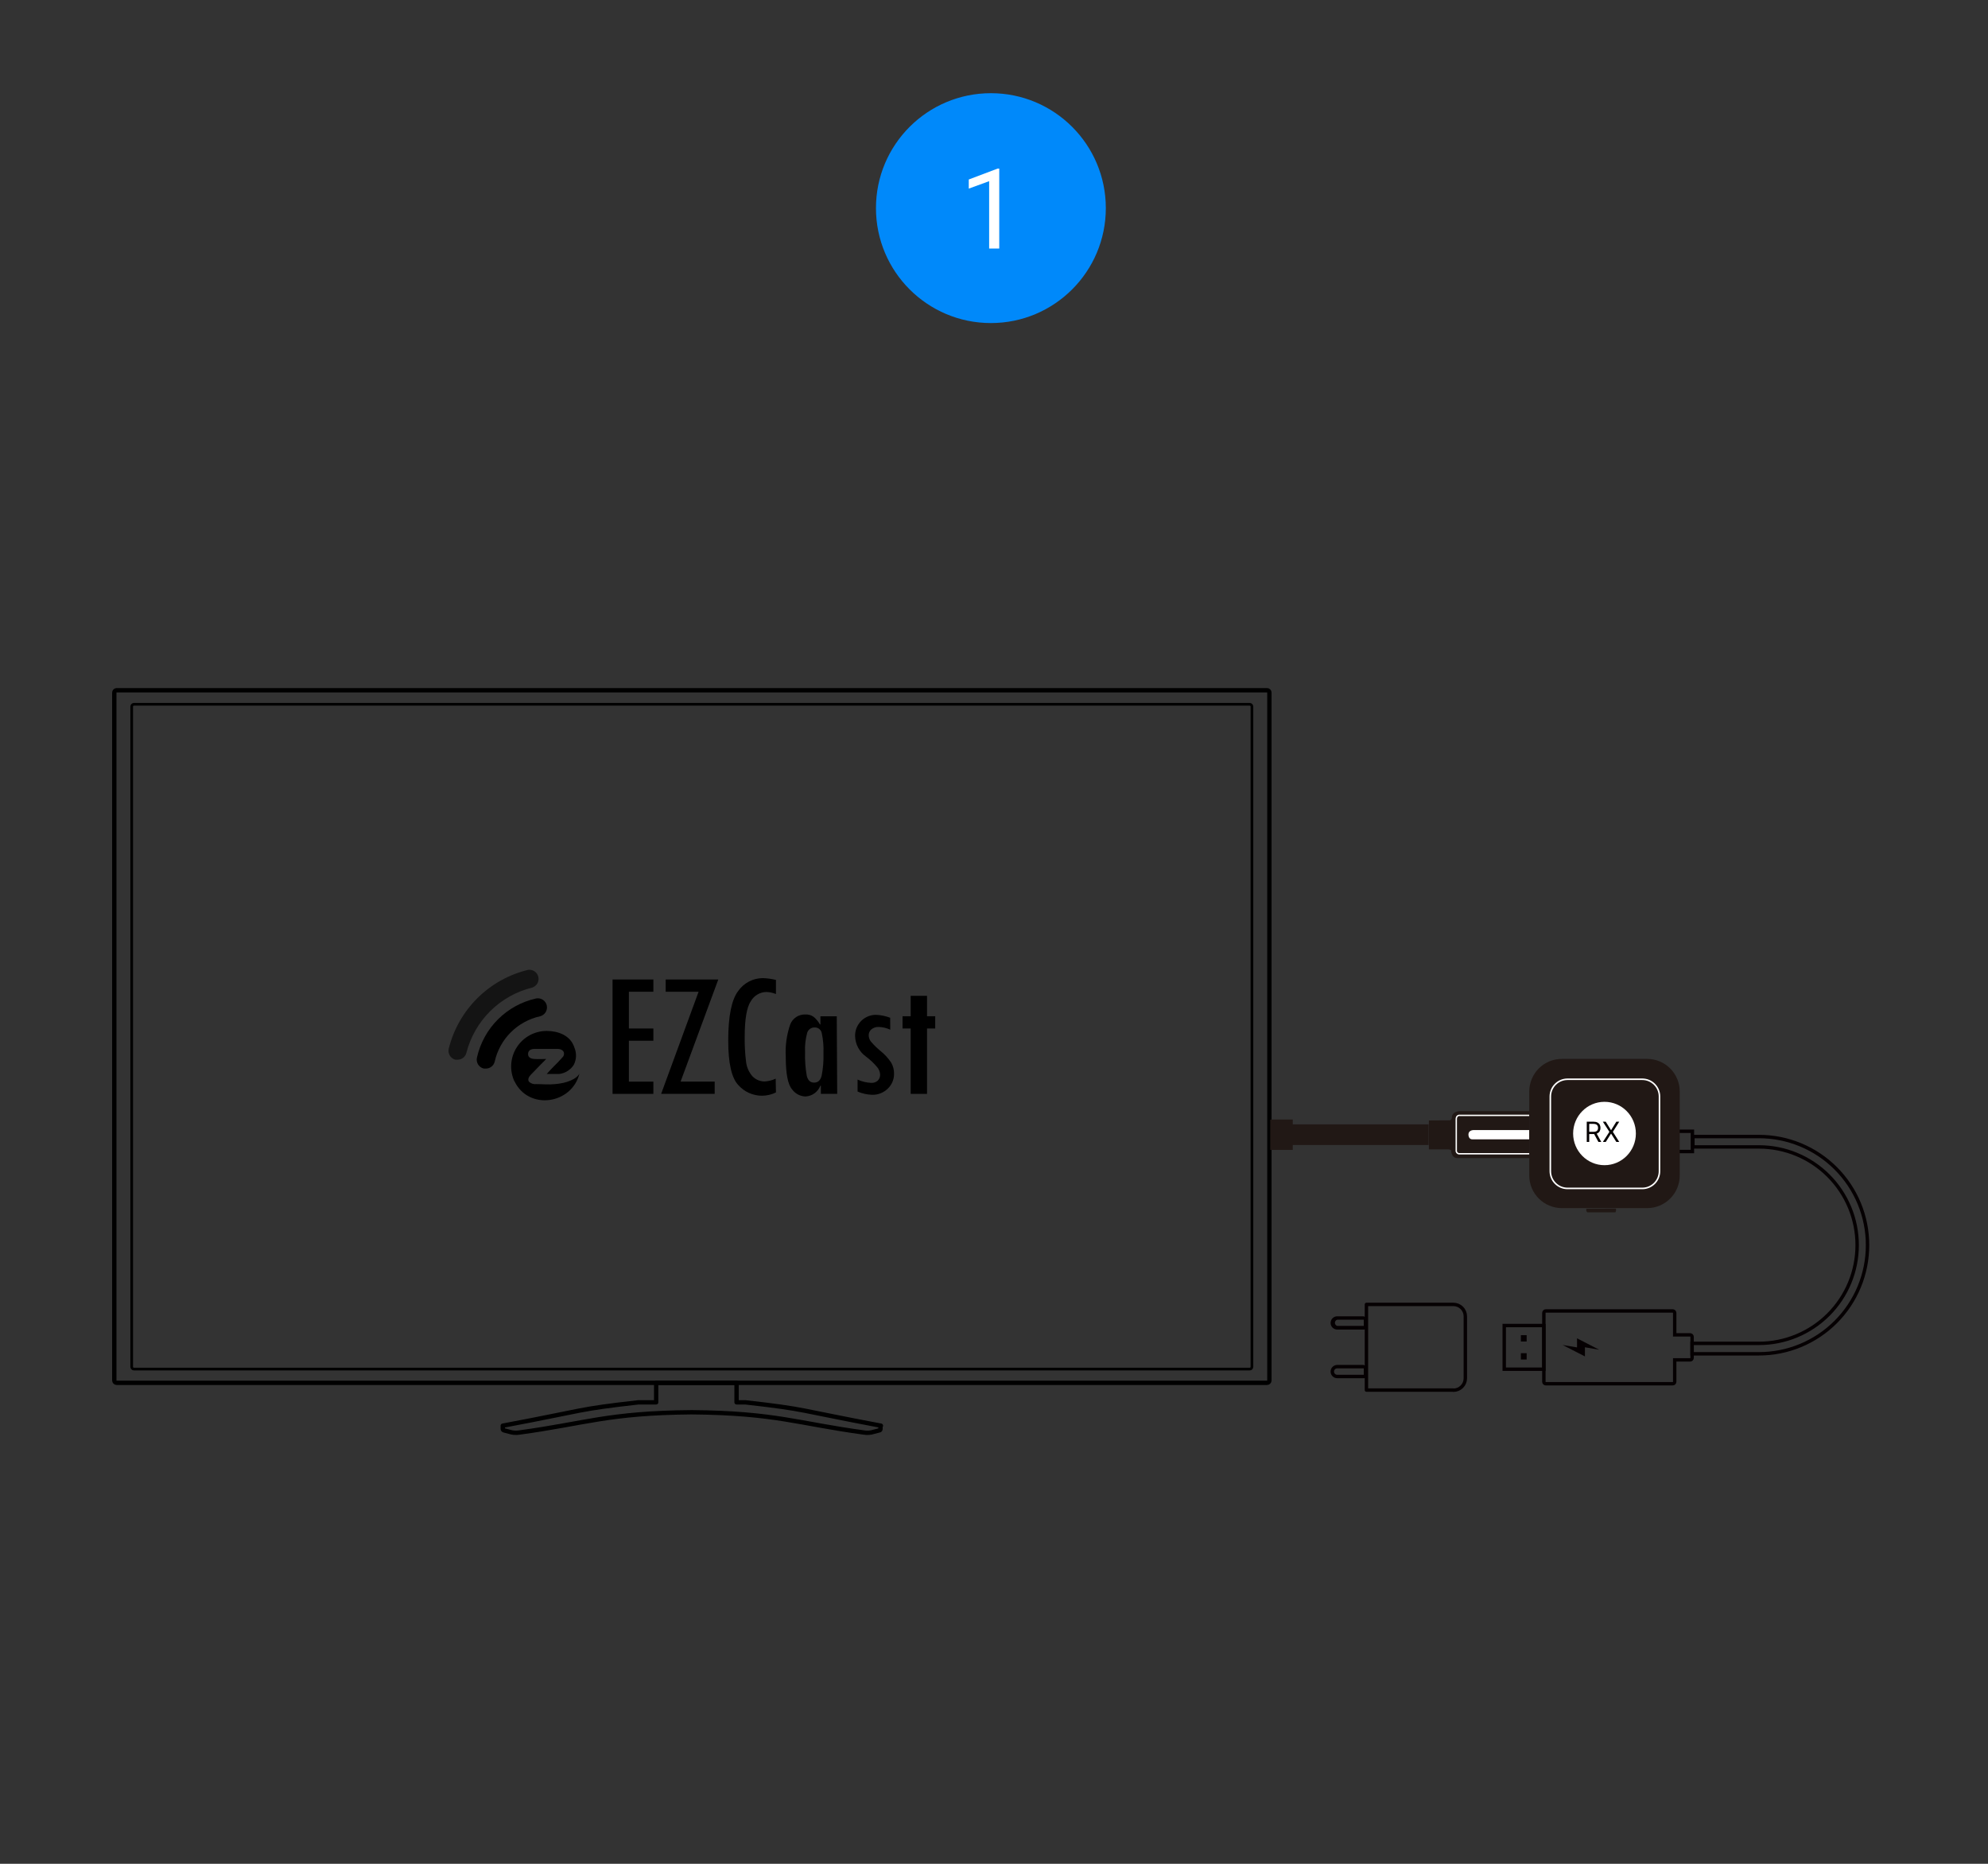 <svg width="320" height="300" viewBox="0 0 320 300" fill="none" xmlns="http://www.w3.org/2000/svg">
<rect x="0" y="0" width="320" height="300" fill="#333333" stroke="none"/>
<path d="M78.199 172H77.889C77.509 171.916 77.177 171.685 76.967 171.357C76.757 171.029 76.686 170.631 76.769 170.25C77.284 167.915 78.455 165.777 80.146 164.086C81.836 162.396 83.975 161.224 86.309 160.71C86.684 160.641 87.072 160.72 87.389 160.931C87.707 161.142 87.93 161.468 88.012 161.84C88.094 162.213 88.027 162.602 87.827 162.927C87.627 163.252 87.309 163.486 86.939 163.58C85.152 163.974 83.515 164.871 82.22 166.164C80.925 167.457 80.026 169.093 79.629 170.88C79.553 171.201 79.369 171.486 79.11 171.689C78.85 171.893 78.529 172.002 78.199 172Z" fill="black"/>
<g opacity="0.6">
<path d="M73.659 170.57C73.54 170.584 73.419 170.584 73.299 170.57C72.924 170.475 72.601 170.236 72.4 169.905C72.2 169.573 72.139 169.176 72.229 168.8C72.993 165.719 74.588 162.906 76.84 160.669C79.091 158.431 81.914 156.854 84.999 156.11C85.364 156.054 85.736 156.137 86.042 156.343C86.348 156.549 86.566 156.863 86.651 157.222C86.737 157.58 86.685 157.958 86.505 158.28C86.325 158.602 86.03 158.845 85.679 158.96C83.128 159.583 80.793 160.889 78.926 162.736C77.059 164.584 75.73 166.905 75.079 169.45C75.003 169.769 74.821 170.053 74.564 170.256C74.306 170.459 73.987 170.57 73.659 170.57Z" fill="black"/>
</g>
<path fill-rule="evenodd" clip-rule="evenodd" d="M82.819 174.09C82.41 173.218 82.228 172.257 82.289 171.296C82.35 170.335 82.653 169.405 83.17 168.592C83.686 167.779 84.4 167.11 85.244 166.646C86.088 166.183 87.036 165.94 87.999 165.94C89.779 165.94 91.829 166.62 92.459 168.62C92.644 169.059 92.732 169.533 92.717 170.01C92.701 170.486 92.583 170.954 92.369 171.38C92.11 171.789 91.763 172.135 91.353 172.393C90.943 172.651 90.48 172.814 89.999 172.87H87.999C88.879 171.87 89.699 171.13 90.349 170.4C90.629 170.08 90.769 170.01 90.789 169.6C90.789 169.02 90.169 168.84 89.789 168.84H85.999C85.459 168.84 84.999 169.07 84.999 169.67C84.999 170.27 85.579 170.42 85.929 170.45C86.599 170.51 87.929 170.45 87.929 170.45C87.929 170.45 86.299 172.08 85.419 173.02C85.149 173.29 84.829 173.83 85.219 174.18C85.374 174.304 85.551 174.397 85.742 174.452C85.933 174.507 86.132 174.523 86.329 174.5C87.329 174.5 88.329 174.61 89.329 174.5C91.229 174.36 92.849 173.67 93.269 172.8C92.069 177.74 85.079 178.8 82.799 174.01" fill="black"/>
<path d="M105.17 176.07H98.6V157.66H105.17V159.63H101.23V165.55H105.17V167.52H101.23V174.1H105.17V176.07Z" fill="black"/>
<path d="M115.62 157.66L109.55 174.1H115.04V176.07H106.42L112.45 159.63H107.15V157.66H115.62Z" fill="black"/>
<path d="M124.9 175.84C124.209 176.18 123.45 176.361 122.68 176.37C121.954 176.374 121.236 176.222 120.574 175.925C119.911 175.629 119.32 175.194 118.84 174.65C117.76 173.51 117.22 171.123 117.22 167.49C117.22 163.55 117.76 160.89 118.84 159.49C119.285 158.861 119.873 158.346 120.557 157.99C121.24 157.633 121.999 157.445 122.77 157.44C123.488 157.46 124.202 157.558 124.9 157.73V160C124.402 159.792 123.869 159.68 123.33 159.67C122.829 159.684 122.341 159.825 121.91 160.081C121.48 160.336 121.122 160.697 120.87 161.13C120.203 162.11 119.87 164.033 119.87 166.9C119.852 168.237 119.925 169.573 120.09 170.9C120.185 171.752 120.533 172.557 121.09 173.21C121.345 173.484 121.655 173.702 121.999 173.85C122.344 173.999 122.715 174.073 123.09 174.07C123.703 174.037 124.305 173.884 124.86 173.62L124.9 175.84Z" fill="black"/>
<path d="M134.76 176.07H132.13V174.75H132.05C131.864 175.239 131.54 175.663 131.117 175.972C130.695 176.281 130.192 176.461 129.67 176.49C129.239 176.479 128.817 176.367 128.437 176.164C128.056 175.961 127.729 175.672 127.48 175.32C126.813 174.54 126.48 172.797 126.48 170.09C126.38 168.326 126.624 166.56 127.2 164.89C127.39 164.399 127.73 163.98 128.172 163.693C128.613 163.406 129.134 163.265 129.66 163.29C130.131 163.269 130.596 163.406 130.98 163.68C131.382 164.021 131.72 164.431 131.98 164.89H132.06V163.58H134.69L134.76 176.07ZM131.05 174.26C131.65 174.26 132.05 173.91 132.25 173.18C132.491 171.972 132.592 170.741 132.55 169.51C132.594 168.436 132.503 167.361 132.28 166.31C132.234 166.042 132.092 165.799 131.88 165.628C131.669 165.457 131.402 165.369 131.13 165.38C130.863 165.371 130.601 165.45 130.384 165.606C130.167 165.761 130.007 165.984 129.93 166.24C129.65 167.258 129.536 168.315 129.59 169.37C129.549 170.636 129.639 171.903 129.86 173.15C130.03 173.89 130.43 174.26 131.05 174.26Z" fill="black"/>
<path d="M143.3 165.74C142.725 165.474 142.103 165.325 141.47 165.3C141.041 165.276 140.619 165.407 140.28 165.67C140.133 165.791 140.016 165.944 139.938 166.118C139.86 166.291 139.823 166.48 139.83 166.67C139.842 167.035 139.972 167.385 140.2 167.67C140.675 168.22 141.197 168.729 141.76 169.19C142.404 169.71 142.967 170.323 143.43 171.01C143.75 171.548 143.916 172.164 143.91 172.79C143.922 173.242 143.839 173.692 143.667 174.111C143.495 174.529 143.237 174.907 142.91 175.22C142.576 175.55 142.179 175.808 141.742 175.98C141.306 176.152 140.839 176.234 140.37 176.22C139.568 176.192 138.778 176.015 138.04 175.7V173.77C138.732 174.086 139.479 174.266 140.24 174.3C140.43 174.312 140.62 174.286 140.8 174.224C140.981 174.163 141.147 174.066 141.29 173.94C141.419 173.809 141.52 173.652 141.585 173.48C141.651 173.308 141.68 173.124 141.67 172.94C141.641 172.491 141.461 172.064 141.16 171.73C140.643 171.119 140.06 170.569 139.42 170.09C138.886 169.715 138.447 169.22 138.138 168.646C137.829 168.071 137.658 167.432 137.64 166.78C137.629 166.329 137.709 165.881 137.876 165.462C138.042 165.043 138.292 164.662 138.609 164.341C138.927 164.021 139.306 163.768 139.723 163.598C140.141 163.427 140.589 163.343 141.04 163.35C141.81 163.386 142.57 163.544 143.29 163.82L143.3 165.74Z" fill="black"/>
<path d="M150.539 165.55H149.219V176.07H146.589V165.55H145.279V163.58H146.589V160.29H149.219V163.58H150.539V165.55Z" fill="black"/>
<path d="M18.399 111.49V222.2C18.399 222.301 18.44 222.397 18.511 222.468C18.582 222.54 18.679 222.58 18.779 222.58H203.94C203.99 222.581 204.041 222.572 204.088 222.554C204.135 222.535 204.178 222.507 204.215 222.472C204.251 222.437 204.28 222.394 204.3 222.348C204.319 222.301 204.33 222.251 204.33 222.2V111.49C204.331 111.438 204.322 111.387 204.303 111.339C204.284 111.291 204.255 111.247 204.218 111.211C204.182 111.174 204.138 111.146 204.09 111.127C204.042 111.108 203.991 111.098 203.94 111.1H18.779C18.729 111.1 18.678 111.11 18.632 111.13C18.585 111.149 18.543 111.178 18.507 111.215C18.472 111.251 18.444 111.294 18.426 111.341C18.407 111.389 18.398 111.439 18.399 111.49Z" stroke="black" stroke-width="0.7" stroke-linejoin="round"/>
<path fill-rule="evenodd" clip-rule="evenodd" d="M141.8 229.48C128.27 226.94 130.01 226.85 119.95 225.72H118.56V222.58H105.62V225.72H102.78C92.72 226.85 94.46 226.94 80.93 229.48V230C80.93 230.14 81.02 230.2 81.16 230.24L81.99 230.46C82.509 230.627 83.061 230.668 83.6 230.58C94.19 229.15 97.81 227.43 111.33 227.32C124.85 227.43 128.48 229.15 139.07 230.58C139.605 230.67 140.154 230.629 140.67 230.46L141.51 230.24C141.64 230.24 141.74 230.14 141.73 230V229.46L141.8 229.48Z" stroke="black" stroke-width="0.7" stroke-linejoin="round"/>
<path d="M21.199 113.73V220C21.198 220.049 21.207 220.098 21.225 220.143C21.243 220.189 21.27 220.23 21.305 220.265C21.339 220.299 21.381 220.326 21.426 220.345C21.472 220.363 21.52 220.371 21.569 220.37H201.149C201.198 220.371 201.247 220.363 201.293 220.345C201.338 220.326 201.379 220.299 201.414 220.265C201.449 220.23 201.476 220.189 201.494 220.143C201.512 220.098 201.521 220.049 201.519 220V113.73C201.519 113.632 201.48 113.538 201.411 113.468C201.342 113.399 201.247 113.36 201.149 113.36H21.569C21.471 113.36 21.377 113.399 21.308 113.468C21.238 113.538 21.199 113.632 21.199 113.73Z" stroke="black" stroke-width="0.43" stroke-linejoin="round"/>
<path d="M283.129 184.61C287.322 184.61 291.344 186.276 294.309 189.241C297.273 192.206 298.939 196.227 298.939 200.42C298.939 202.496 298.53 204.552 297.736 206.47C296.941 208.388 295.777 210.131 294.309 211.599C292.84 213.067 291.098 214.232 289.179 215.026C287.261 215.821 285.205 216.23 283.129 216.23H272.369V217.91H283.129C285.425 217.91 287.699 217.457 289.821 216.578C291.942 215.699 293.87 214.411 295.493 212.787C297.116 211.162 298.404 209.234 299.281 207.112C300.159 204.99 300.61 202.716 300.609 200.42C300.61 198.124 300.159 195.85 299.281 193.729C298.403 191.608 297.116 189.68 295.492 188.057C293.869 186.433 291.941 185.146 289.82 184.268C287.699 183.39 285.425 182.939 283.129 182.94H272.499V184.61H283.129Z" stroke="#050002" stroke-width="0.55" stroke-miterlimit="10"/>
<path d="M269.699 182.09H272.419V185.35H269.699" stroke="#050002" stroke-width="0.55" stroke-miterlimit="10"/>
<path d="M233.949 223.75H219.949V209.96H233.949C234.458 209.96 234.947 210.162 235.307 210.522C235.667 210.882 235.869 211.37 235.869 211.88V221.85C235.869 222.359 235.667 222.847 235.307 223.207C234.947 223.567 234.458 223.77 233.949 223.77V223.75Z" stroke="#050002" stroke-width="0.55" stroke-linecap="round" stroke-linejoin="round"/>
<path d="M219.52 212.42V213.42H215.25C215.141 213.389 215.045 213.323 214.977 213.233C214.909 213.143 214.873 213.033 214.873 212.92C214.873 212.807 214.909 212.697 214.977 212.606C215.045 212.516 215.141 212.451 215.25 212.42H219.52ZM219.52 211.87H215.25C214.966 211.87 214.694 211.982 214.493 212.183C214.292 212.384 214.18 212.656 214.18 212.94C214.18 213.223 214.292 213.496 214.493 213.696C214.694 213.897 214.966 214.01 215.25 214.01H219.52C219.592 214.01 219.663 213.995 219.73 213.968C219.797 213.94 219.858 213.9 219.909 213.849C219.96 213.797 220 213.737 220.028 213.67C220.055 213.603 220.07 213.532 220.07 213.46V212.46C220.07 212.314 220.012 212.174 219.909 212.071C219.805 211.968 219.666 211.91 219.52 211.91V211.87Z" fill="#050002"/>
<path d="M219.52 220.29V221.29H215.25C215.112 221.29 214.98 221.235 214.882 221.137C214.784 221.04 214.73 220.908 214.73 220.77C214.73 220.632 214.784 220.5 214.882 220.402C214.98 220.304 215.112 220.25 215.25 220.25H219.52M219.52 219.7H215.25C214.966 219.7 214.694 219.812 214.493 220.013C214.292 220.214 214.18 220.486 214.18 220.77C214.18 221.053 214.292 221.326 214.493 221.526C214.694 221.727 214.966 221.84 215.25 221.84H219.52C219.666 221.84 219.805 221.782 219.909 221.679C220.012 221.575 220.07 221.436 220.07 221.29V220.29C220.07 220.144 220.012 220.004 219.909 219.901C219.805 219.798 219.666 219.74 219.52 219.74V219.7Z" fill="#050002"/>
<path d="M244.81 214.91V215.93H245.74V214.91H244.81Z" fill="#050002"/>
<path d="M244.81 217.81V218.83H245.74V217.81H244.81Z" fill="#050002"/>
<path d="M248.51 211.33V222.41C248.51 222.495 248.543 222.576 248.603 222.636C248.663 222.696 248.745 222.73 248.83 222.73H269.24C269.283 222.731 269.325 222.724 269.365 222.708C269.405 222.693 269.442 222.669 269.473 222.64C269.503 222.61 269.528 222.574 269.544 222.535C269.561 222.495 269.57 222.453 269.57 222.41V218.89H272.05C272.135 218.89 272.216 218.856 272.276 218.796C272.336 218.736 272.37 218.655 272.37 218.57V215.18C272.37 215.095 272.336 215.014 272.276 214.953C272.216 214.893 272.135 214.86 272.05 214.86H269.57V211.33C269.567 211.244 269.531 211.163 269.47 211.103C269.408 211.043 269.326 211.01 269.24 211.01H248.83C248.745 211.01 248.663 211.043 248.603 211.104C248.543 211.164 248.51 211.245 248.51 211.33Z" stroke="#050002" stroke-width="0.55" stroke-miterlimit="10"/>
<path d="M255.119 216.86V218.33L251.529 216.49L253.849 216.88V215.91V215.42L257.429 217.26L255.119 216.86Z" fill="#050002"/>
<path d="M248.51 213.36H242.13V220.39H248.51V213.36Z" stroke="#050002" stroke-width="0.55" stroke-miterlimit="10"/>
<path d="M208.09 180.2H204.47V185.09H208.09V180.2Z" fill="#211815"/>
<path d="M229.96 180.98H207.979V184.3H229.96V180.98Z" fill="#211815"/>
<path d="M230 180.35V185H233C233 185 233.6 185 233.59 185.22C233.59 185.22 233.59 186.39 234.59 186.41H246.15V178.85H235C235 178.85 233.67 178.85 233.69 179.96C233.689 180.014 233.677 180.068 233.653 180.117C233.63 180.166 233.596 180.21 233.555 180.245C233.513 180.28 233.464 180.306 233.411 180.321C233.359 180.335 233.304 180.338 233.25 180.33L230 180.35Z" fill="#211815"/>
<path d="M246.159 179.53H234.999C234.999 179.53 234.359 179.43 234.409 180.25V185.14C234.397 185.217 234.404 185.297 234.428 185.371C234.453 185.446 234.494 185.514 234.55 185.569C234.605 185.625 234.673 185.666 234.748 185.691C234.822 185.715 234.902 185.722 234.979 185.71H246.189" stroke="white" stroke-width="0.22" stroke-miterlimit="10"/>
<path d="M246.159 181.9H237.289C237.289 181.9 236.369 181.82 236.369 182.64C236.369 182.64 236.369 183.42 237.019 183.39H246.159" fill="white"/>
<path d="M265.129 170.44H251.409C248.51 170.44 246.159 172.79 246.159 175.69V189.21C246.159 192.109 248.51 194.46 251.409 194.46H265.129C268.029 194.46 270.379 192.109 270.379 189.21V175.69C270.379 172.79 268.029 170.44 265.129 170.44Z" fill="#211815"/>
<path d="M264.35 173.72H252.32C250.79 173.72 249.55 174.96 249.55 176.49V188.52C249.55 190.05 250.79 191.29 252.32 191.29H264.35C265.88 191.29 267.12 190.05 267.12 188.52V176.49C267.12 174.96 265.88 173.72 264.35 173.72Z" stroke="white" stroke-width="0.25" stroke-miterlimit="10"/>
<path d="M255.34 194.56V194.94L255.51 195.14H260.01L260.12 194.94V194.54L255.34 194.56Z" fill="#211815"/>
<path d="M258.27 187.55C261.059 187.55 263.32 185.266 263.32 182.45C263.32 179.633 261.059 177.35 258.27 177.35C255.481 177.35 253.22 179.633 253.22 182.45C253.22 185.266 255.481 187.55 258.27 187.55Z" fill="white"/>
<path d="M255.414 183.81V180.551H256.515C256.77 180.551 256.978 180.595 257.142 180.682C257.305 180.768 257.426 180.886 257.505 181.037C257.583 181.187 257.622 181.359 257.622 181.55C257.622 181.742 257.583 181.913 257.505 182.061C257.426 182.21 257.306 182.326 257.143 182.411C256.981 182.495 256.774 182.537 256.521 182.537H255.63V182.18H256.509C256.683 182.18 256.823 182.155 256.929 182.104C257.036 182.053 257.113 181.981 257.161 181.888C257.21 181.793 257.234 181.681 257.234 181.55C257.234 181.42 257.21 181.306 257.161 181.208C257.112 181.111 257.034 181.036 256.927 180.983C256.82 180.928 256.678 180.901 256.502 180.901H255.809V183.81H255.414ZM256.948 182.346L257.75 183.81H257.291L256.502 182.346H256.948ZM258.471 180.551L259.311 181.907H259.336L260.176 180.551H260.641L259.616 182.18L260.641 183.81H260.176L259.336 182.48H259.311L258.471 183.81H258.006L259.056 182.18L258.006 180.551H258.471Z" fill="#040001"/>
<circle cx="159.5" cy="33.5" r="18.5" fill="#0089FA"/>
<path d="M160.845 27.133V40H159.219V29.163L155.94 30.358V28.891L160.59 27.133H160.845Z" fill="white"/>
</svg>
